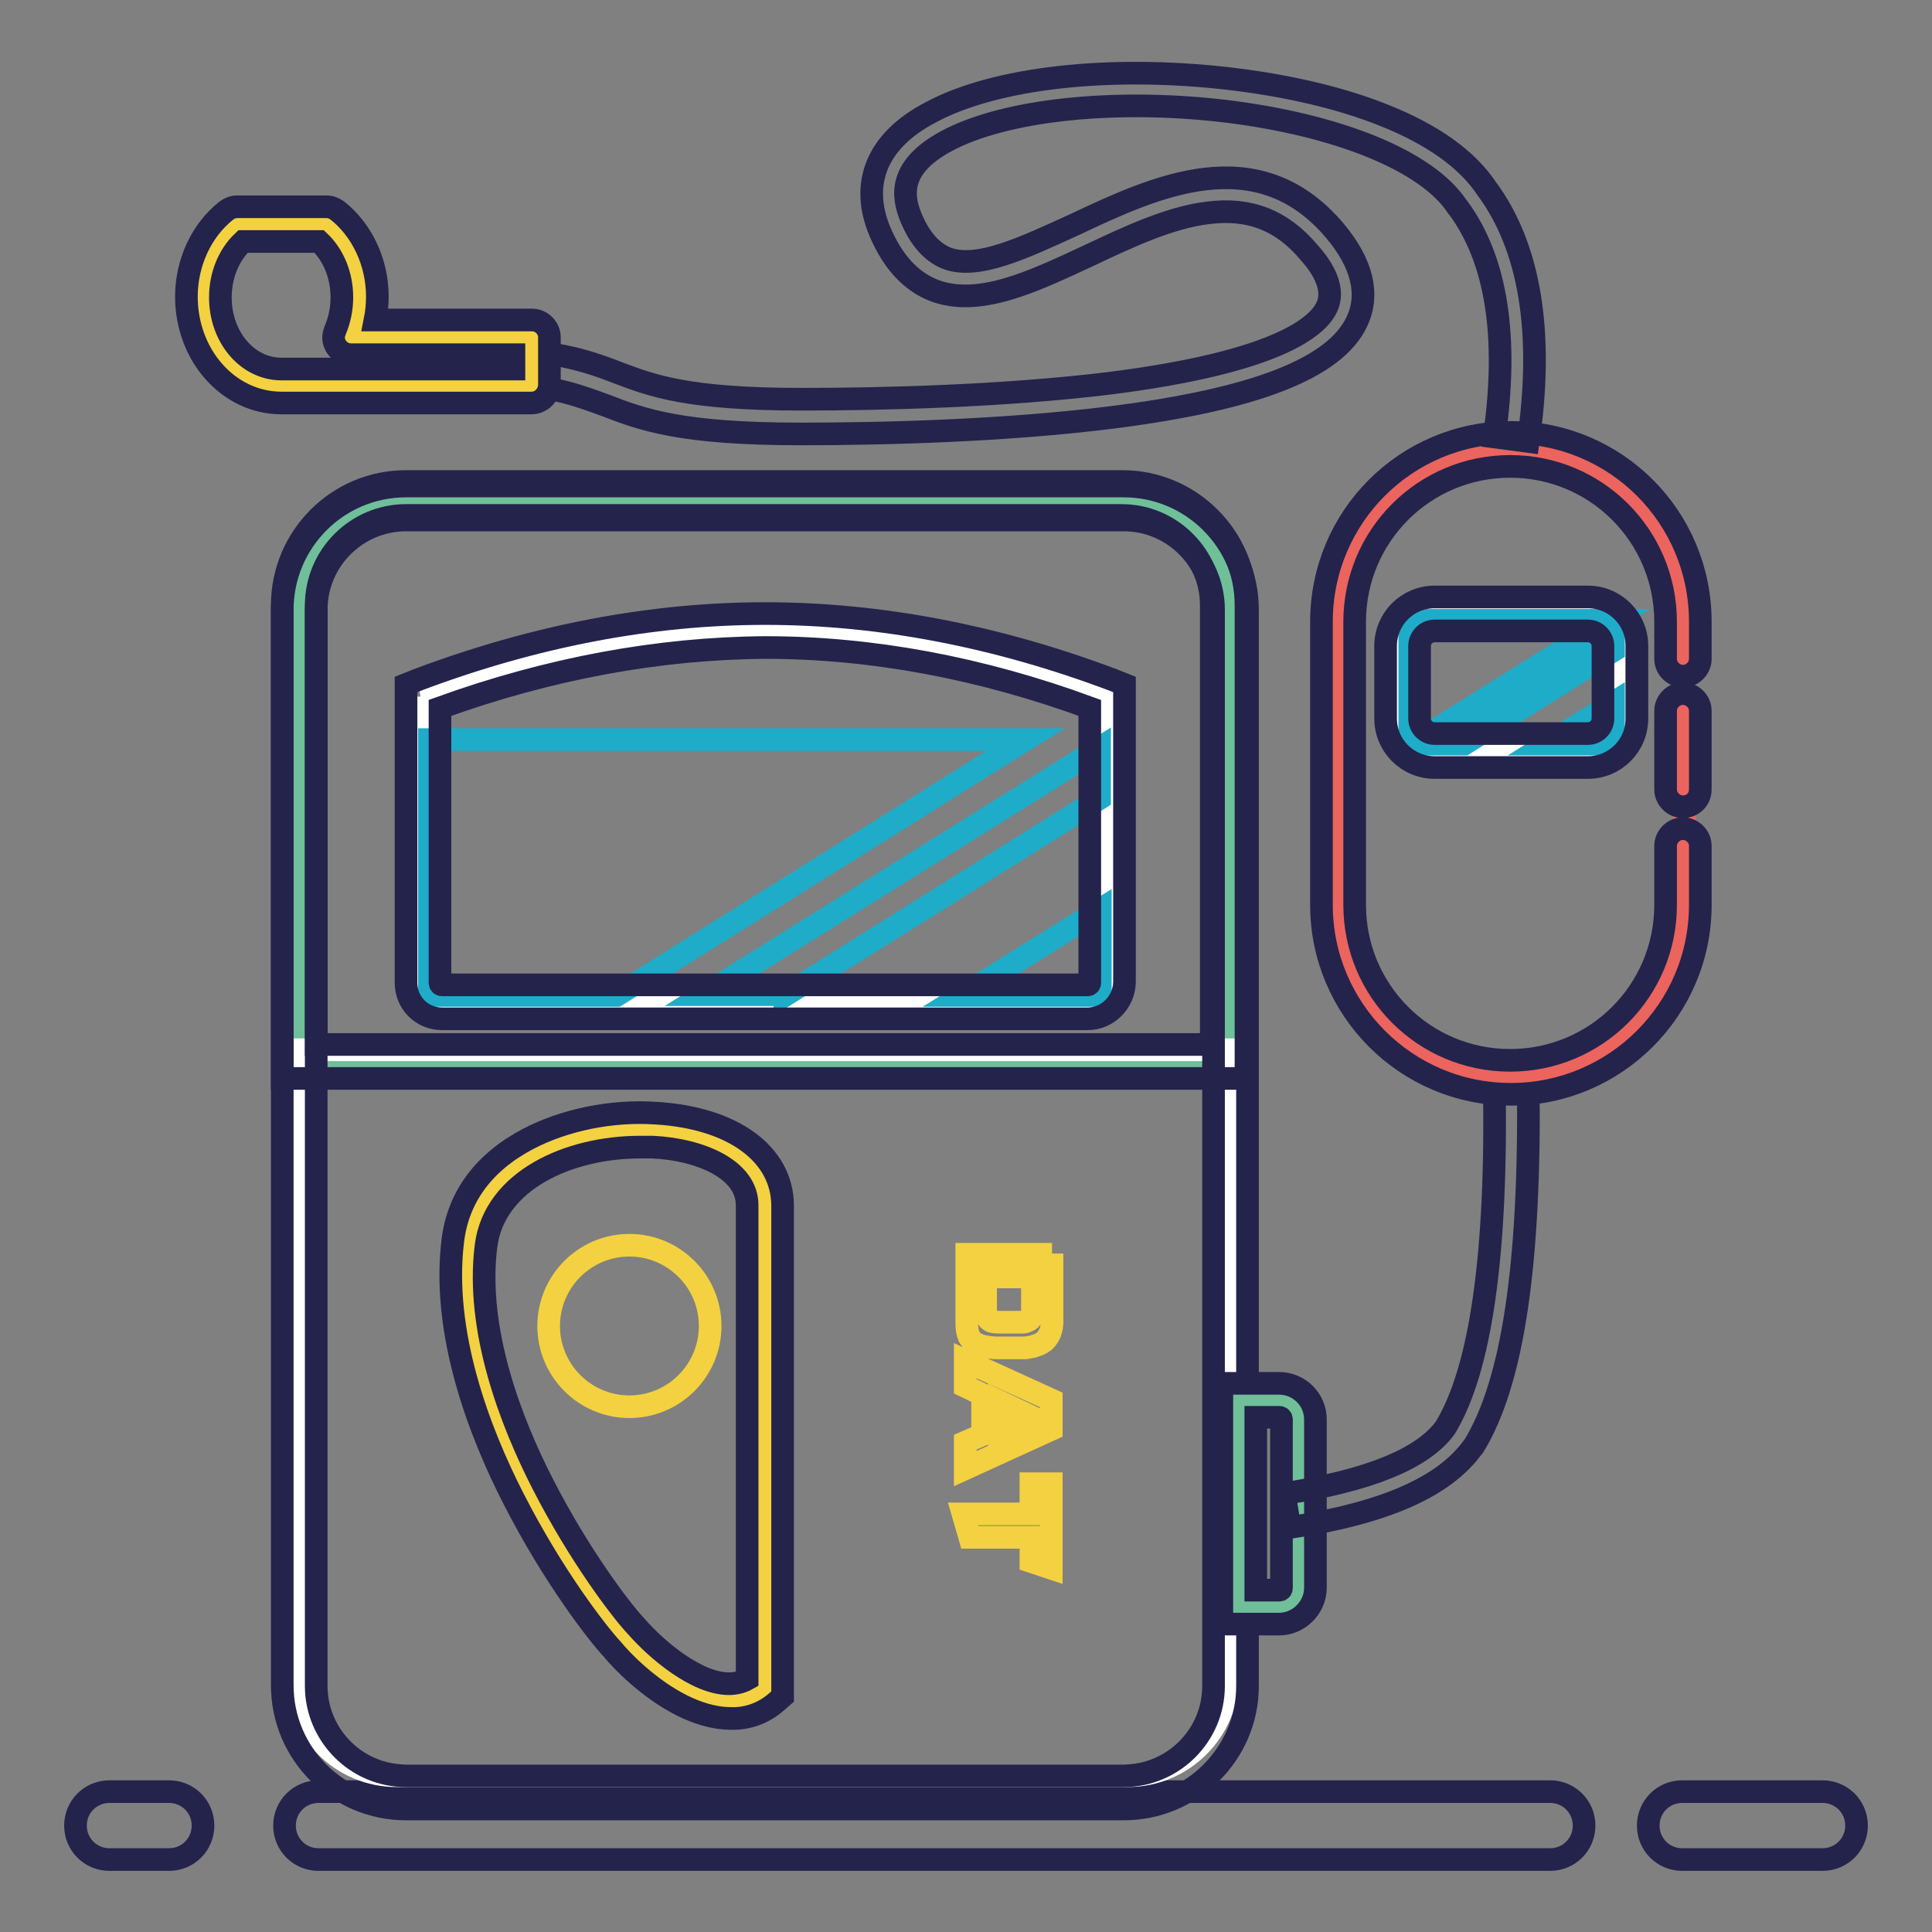 <?xml version="1.0" encoding="utf-8"?>
<!-- Svg Vector Icons : http://www.onlinewebfonts.com/icon -->
<!DOCTYPE svg PUBLIC "-//W3C//DTD SVG 1.1//EN" "http://www.w3.org/Graphics/SVG/1.1/DTD/svg11.dtd">
<svg version="1.1" xmlns="http://www.w3.org/2000/svg" xmlns:xlink="http://www.w3.org/1999/xlink" x="0px" y="0px" viewBox="0 0 256 256" enable-background="new 0 0 256 256" xml:space="preserve">
<rect x="0" y="0" width="256" height="256" fill="#808080" stroke="none"/>
<g> <path stroke-width="3" fill-opacity="0" stroke="#24234c"  d="M14.5,237.4h7.9c2.5,0,4.5,2,4.5,4.5s-2,4.5-4.5,4.5h-7.9c-2.5,0-4.5-2-4.5-4.5S12,237.4,14.5,237.4z  M222.9,237.4h18.6c2.5,0,4.5,2,4.5,4.5s-2,4.5-4.5,4.5l0,0h-18.6c-2.5,0-4.5-2-4.5-4.5S220.4,237.4,222.9,237.4z M42.2,237.4 h163.2c2.5,0,4.5,2,4.5,4.5s-2,4.5-4.5,4.5H42.2c-2.5,0-4.5-2-4.5-4.5S39.7,237.4,42.2,237.4L42.2,237.4z"/> <path stroke-width="3" fill-opacity="0" stroke="#6fbf98"  d="M53.8,66.1h94.9c7.8,0,14.1,6.3,14.1,14.1v60.4H39.6V80.2C39.6,72.4,46,66.1,53.8,66.1L53.8,66.1z"/> <path stroke-width="3" fill-opacity="0" stroke="#ffffff"  d="M39.3,139.1h123.4V222c0,7.3-5.9,13.3-13.3,13.3H52.6c-7.3,0-13.3-5.9-13.3-13.3l0,0V139.1z"/> <path stroke-width="3" fill-opacity="0" stroke="#24234c"  d="M165,142.9H37.4V80.2c0-9,7.3-16.4,16.4-16.4h94.9c9,0,16.4,7.3,16.4,16.4V142.9z M41.9,138.4h118.6V80.2 c0-6.5-5.3-11.9-11.9-11.9l0,0H53.8c-6.5,0-11.9,5.3-11.9,11.9l0,0V138.4z"/> <path stroke-width="3" fill-opacity="0" stroke="#24234c"  d="M148.9,239.7H53.8c-9,0-16.4-7.3-16.4-16.4V80.8c0-9,7.3-16.4,16.4-16.4h95.1c9,0,16.4,7.3,16.4,16.4v142.6 C165.3,232.4,157.9,239.7,148.9,239.7z M53.8,68.9c-6.5,0-11.9,5.3-11.9,11.9l0,0v142.6c0,6.5,5.3,11.9,11.9,11.9l0,0h95.1 c6.5,0,11.9-5.3,11.9-11.9l0,0V80.8c0-6.5-5.3-11.9-11.9-11.9l0,0H53.8z"/> <path stroke-width="3" fill-opacity="0" stroke="#6fbf98"  d="M164.1,185.5h5.4c1.4,0,2.5,1.1,2.5,2.5v22.3c0,1.4-1.1,2.5-2.5,2.5h-5.4V185.5z"/> <path stroke-width="3" fill-opacity="0" stroke="#24234c"  d="M169.5,215.2h-7.6v-31.9h7.6c2.6,0,4.8,2.1,4.8,4.8v0v22.3C174.3,213,172.1,215.2,169.5,215.2L169.5,215.2z  M166.4,210.7h3.1c0.2,0,0.3-0.1,0.3-0.3l0,0v-22.3c0-0.2-0.1-0.3-0.3-0.3l0,0h-3.1V210.7z"/> <path stroke-width="3" fill-opacity="0" stroke="#ffffff"  d="M56,92.3c15.2-5.8,30.3-8.7,45.3-8.7c15,0,30.1,2.9,45.3,8.7v37.9c0,1.4-1.1,2.5-2.5,2.5H58.6 c-1.4,0-2.5-1.1-2.5-2.5V92.3z"/> <path stroke-width="3" fill-opacity="0" stroke="#1eacc9"  d="M104,131.9l41.7-26.1v-6.7l-52.4,32.7H104z M127.5,131.9h18.3v-11.4L127.5,131.9z M135.9,98h-79v33.9h24.8 L135.9,98z"/> <path stroke-width="3" fill-opacity="0" stroke="#f3d141"  d="M62.2,164.8c-2.7,22.1,16.6,48.1,20.5,52.3c4.1,4.6,12.8,11.7,18.7,6.7v-64 C101.4,145.5,64.5,145.7,62.2,164.8z M83.4,186.4c-5.9,0-10.7-4.8-10.7-10.7c0-5.9,4.8-10.7,10.7-10.7c5.9,0,10.7,4.8,10.7,10.7 C94.1,181.6,89.3,186.4,83.4,186.4L83.4,186.4z"/> <path stroke-width="3" fill-opacity="0" stroke="#24234c"  d="M96.8,227.7c-2.3,0-4.6-0.8-6.4-1.7c-4.4-2.2-8-5.9-9.3-7.5c-1.7-1.8-7.7-9.4-13.1-20 c-4.5-8.8-9.5-21.9-8-34.1c0.7-5.8,4.1-10.4,10-13.5c4.8-2.5,11-3.8,16.9-3.4c10.2,0.6,16.8,5.4,16.8,12.3v65l-0.8,0.7 C101.2,227,99,227.8,96.8,227.7z M84.8,152c-9.4,0-19.3,4.4-20.4,13.1c-1.4,11.1,3.3,23.3,7.5,31.5c4.8,9.4,10.4,16.8,12.4,18.9 l0,0c2.7,3.1,8,7.6,12.3,7.6c0.8,0,1.7-0.2,2.4-0.6v-62.8c0-4.8-6.3-7.4-12.5-7.7C86,152,85.4,152,84.8,152L84.8,152z"/> <path stroke-width="3" fill-opacity="0" stroke="#24234c"  d="M170.9,202.4l-0.7-4.5c11.1-1.7,18.3-4.6,21.3-8.7c4.7-7.7,6.9-23,6.5-45.7l4.5-0.1 c0.3,23.9-2,39.7-7.2,48.2l-0.1,0.1C191.4,197,183.5,200.5,170.9,202.4L170.9,202.4z"/> <path stroke-width="3" fill-opacity="0" stroke="#eb645e"  d="M200.3,59.1c12.6,0,22.9,10.2,22.9,22.9v37.5c0,12.6-10.2,22.9-22.9,22.9c-12.6,0-22.9-10.2-22.9-22.9l0,0 V81.9C177.4,69.3,187.6,59.1,200.3,59.1L200.3,59.1z"/> <path stroke-width="3" fill-opacity="0" stroke="#ffffff"  d="M186.2,81.5h27.7v17.8h-27.7V81.5z"/> <path stroke-width="3" fill-opacity="0" stroke="#1eacc9"  d="M205,98.6h8.8v-5.5L205,98.6z M194,98.6l19.8-12.4v-1.7l-22.5,14.1H194z M213.4,82.2h-26.6v16.4h0.4 L213.4,82.2z"/> <path stroke-width="3" fill-opacity="0" stroke="#24234c"  d="M210.4,101.7h-20.3c-3.6,0-6.5-2.9-6.5-6.5l0,0v-9.6c0-3.6,2.9-6.5,6.5-6.5l0,0h20.3c3.6,0,6.5,2.9,6.5,6.5 l0,0v9.6C216.9,98.8,214,101.7,210.4,101.7L210.4,101.7z M190.1,83.6c-1.1,0-2,0.9-2,2v0v9.6c0,1.1,0.9,2,2,2l0,0h20.3 c1.1,0,2-0.9,2-2l0,0v-9.6c0-1.1-0.9-2-2-2l0,0H190.1z M202.5,58.5l-4.5-0.6c1.9-13.3,0.3-23.5-4.8-30.4l-0.1-0.1 c-4-6.1-15.9-10.9-31-12.7c-14.7-1.7-29.1-0.1-36.7,4c-6.5,3.5-5.8,7.4-4.7,10.1c1.2,2.9,2.8,4.6,4.7,5.4 c4.1,1.6,10.3-1.4,16.9-4.4c10.8-5.1,24.3-11.4,34.6,0.8c3.6,4.3,4.6,8.4,2.9,12c-2.9,6.2-13.5,10.3-32.4,12.7 c-14.3,1.8-30.4,2.2-41.3,2.2c-15.9,0-21-1.9-25.9-3.8c-2.5-0.9-4.8-1.8-8.5-2.4l0.7-4.5c4.2,0.6,6.9,1.6,9.5,2.6 c4.5,1.7,9.2,3.5,24.3,3.5c10.8,0,26.7-0.4,40.7-2.1c22.3-2.8,27.7-7.5,28.9-10.1c1.4-2.9-1.4-6.2-2.3-7.2c-3.6-4.3-7.9-6-13.4-5.3 c-5.1,0.6-10.6,3.2-15.9,5.7c-7.5,3.5-14.5,6.8-20.4,4.6c-3.1-1.2-5.5-3.8-7.2-7.8c-2.7-6.4-0.4-12.1,6.7-15.8 c8.5-4.6,23.6-6.3,39.4-4.5c7.7,0.9,14.7,2.5,20.5,4.8c6.6,2.6,11.2,5.9,13.8,9.8C202.7,32.7,204.6,44,202.5,58.5z"/> <path stroke-width="3" fill-opacity="0" stroke="#f3d141"  d="M26.9,39.4c0-4,1.7-7.5,4.4-9.7h11.9c2.7,2.1,4.4,5.6,4.4,9.7c0,1.8-0.4,3.7-1.1,5.4h23.9v6.4H37.3 C31.6,51.2,26.9,45.9,26.9,39.4z"/> <path stroke-width="3" fill-opacity="0" stroke="#24234c"  d="M70.4,53.4H37.3c-7,0-12.6-6.3-12.6-14.1c0-4.5,2-8.8,5.3-11.4c0.4-0.3,0.9-0.5,1.4-0.5h11.9 c0.5,0,1,0.2,1.4,0.5c3.3,2.6,5.3,6.9,5.3,11.4c0,1-0.1,2.1-0.3,3.1h20.8c1.2,0,2.3,1,2.3,2.3l0,0v6.4 C72.7,52.4,71.7,53.4,70.4,53.4z M32.2,32c-1.9,1.8-3,4.5-3,7.4c0,5.3,3.6,9.5,8.1,9.5h30.8V47H46.5c-1.2,0-2.3-1-2.3-2.3 c0-0.3,0.1-0.6,0.2-0.9c0.6-1.4,0.9-2.9,0.9-4.4c0-2.9-1.1-5.6-3-7.4H32.2z"/> <path stroke-width="3" fill-opacity="0" stroke="#f3d141"  d="M139.4,166.1v9.1c0,0.5-0.1,1-0.3,1.5c-0.2,0.4-0.4,0.7-0.7,1c-0.4,0.3-0.8,0.5-1.2,0.6 c-0.4,0.2-0.9,0.2-1.3,0.3h-3.8c-0.6,0-1.2-0.1-1.8-0.2c-0.4-0.1-0.9-0.3-1.2-0.5c-0.3-0.2-0.5-0.5-0.7-0.8 c-0.2-0.5-0.3-1.1-0.3-1.7v-9.2H139.4z M136.8,169.2h-6.2v4.6c0,0.3,0.1,0.6,0.3,0.9c0.1,0.2,0.3,0.3,0.5,0.4 c0.4,0.1,0.8,0.1,1.2,0.1h1.7c0.6,0,1,0,1.3,0c0.3,0,0.6-0.2,0.8-0.3c0.3-0.2,0.4-0.6,0.4-1L136.8,169.2z M139.3,185.5v3.9 l-11.4,5.2v-3.5l2.3-1v-5.3l-2.3-1.1v-3.4L139.3,185.5z M132.4,185.7v3.6l4-1.7L132.4,185.7z M139.3,207.8l-2.7-0.9v-3.2h-8.1 l-0.9-3.1h9v-4h2.7V207.8z"/> <path stroke-width="3" fill-opacity="0" stroke="#24234c"  d="M144.1,135H58.6c-2.7,0-4.8-2.1-4.8-4.8l0,0V90.7l1.5-0.6c15.4-5.8,30.9-8.8,46.1-8.8 c15.2,0,30.7,3,46.1,8.8l1.5,0.6v39.5C148.9,132.9,146.7,135,144.1,135L144.1,135z M58.3,93.8v36.4c0,0.2,0.1,0.3,0.3,0.3l0,0h85.5 c0.2,0,0.3-0.1,0.3-0.3l0,0V93.8c-14.4-5.3-28.9-8-43-8C87.2,85.9,72.7,88.6,58.3,93.8z M200.2,145c-13.9,0-25.1-11.3-25.1-25.1 V82.4c0-13.9,11.2-25.1,25.1-25.1c13.9,0,25.1,11.2,25.1,25.1v4.9c0,1.2-1,2.3-2.3,2.3c-1.2,0-2.3-1-2.3-2.3v-4.9 c0-11.4-9.2-20.6-20.6-20.6c-11.4,0-20.6,9.2-20.6,20.6l0,0v37.5c0,11.4,9.2,20.6,20.6,20.6c11.4,0,20.6-9.2,20.6-20.6v-7.8 c0-1.2,1-2.3,2.3-2.3c1.2,0,2.3,1,2.3,2.3v7.8C225.3,133.8,214,145,200.2,145z M223,106.9c-1.2,0-2.3-1-2.3-2.3V94.2 c0-1.2,1-2.3,2.3-2.3c1.2,0,2.3,1,2.3,2.3v10.4C225.3,105.9,224.3,106.9,223,106.9L223,106.9z"/></g>
</svg>